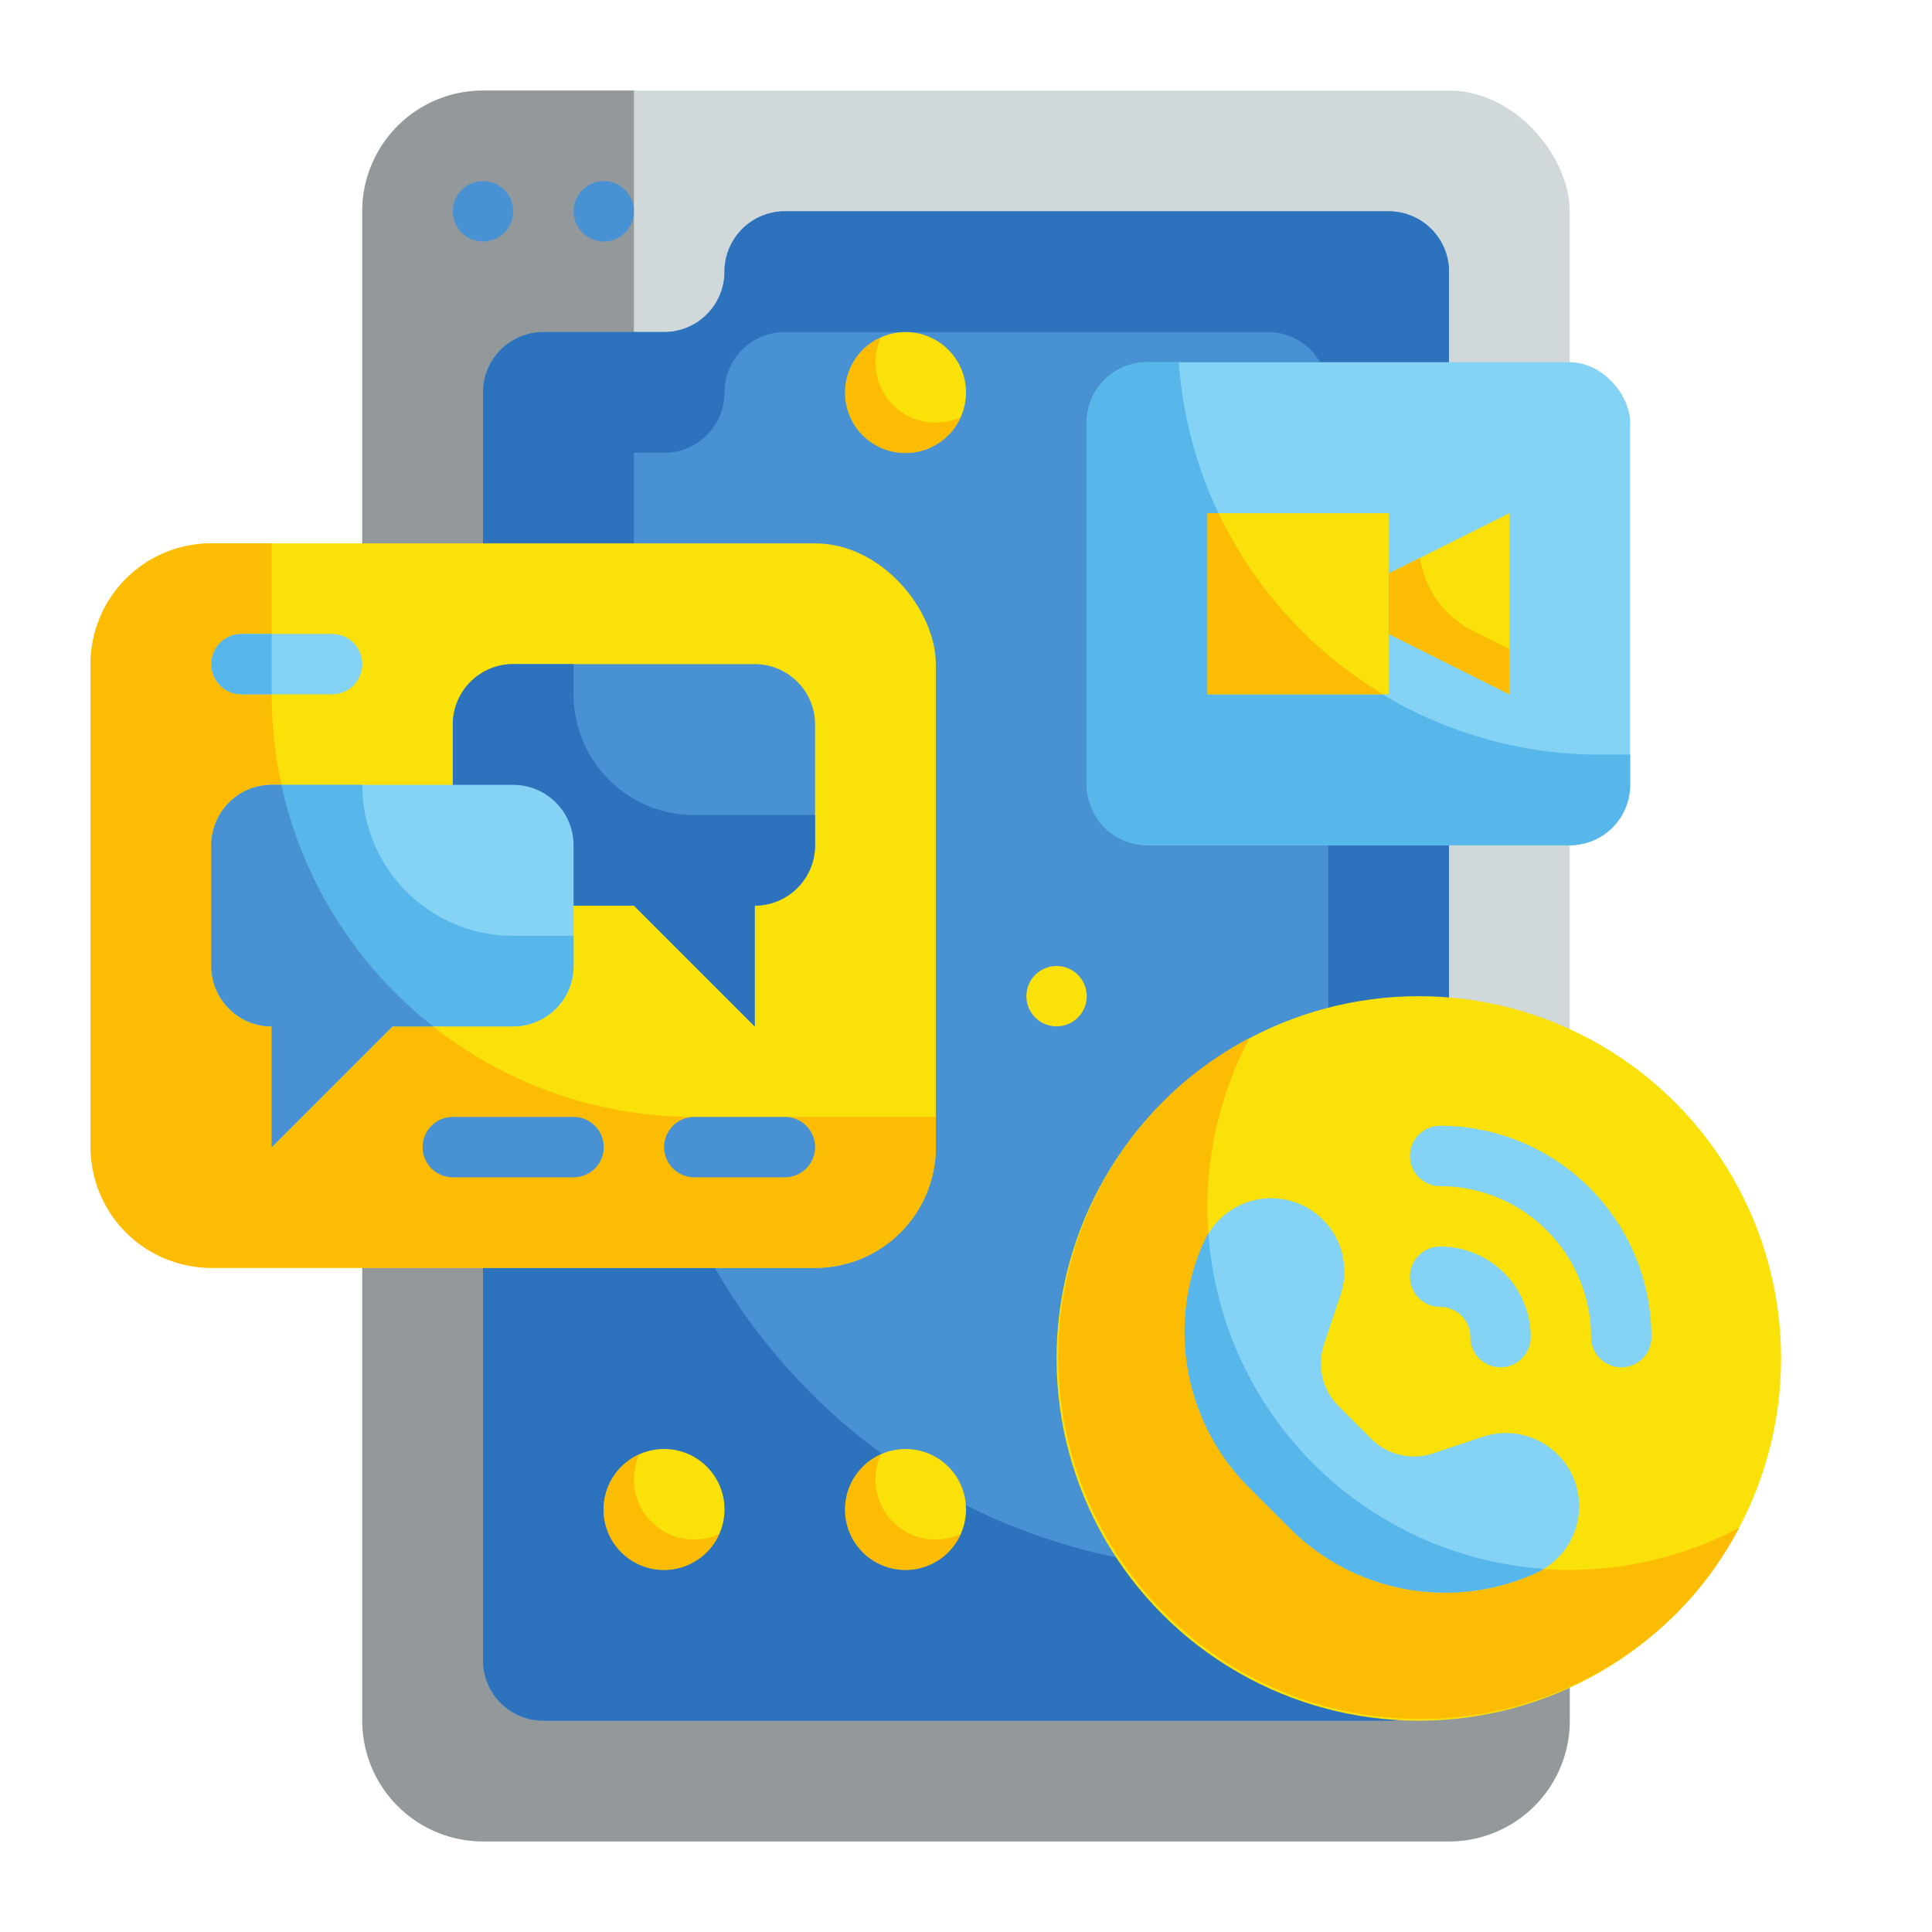 <svg height="512" viewBox="0 0 64 64" width="512" xmlns="http://www.w3.org/2000/svg"><g id="Flat"><g id="Color"><g><g><rect fill="#d0d8da" height="58" rx="4" width="40" x="12" y="3"/><path d="m41 52a20 20 0 0 1 -20-20v-29h-5a4 4 0 0 0 -4 4v50a4 4 0 0 0 4 4h32a4 4 0 0 0 4-4v-5z" fill="#93999a"/><path d="m24 9a2 2 0 0 1 -2 2h-4a2 2 0 0 0 -2 2v42a2 2 0 0 0 2 2h28a2 2 0 0 0 2-2v-46a2 2 0 0 0 -2-2h-20a2 2 0 0 0 -2 2z" fill="#4891d3"/><path d="m46 7h-20a2 2 0 0 0 -2 2 2 2 0 0 1 -2 2h-4a2 2 0 0 0 -2 2v42a2 2 0 0 0 2 2h28a2 2 0 0 0 2-2v-46a2 2 0 0 0 -2-2zm-2 45h-3a20 20 0 0 1 -20-20v-17h1a2 2 0 0 0 2-2 2 2 0 0 1 2-2h16a2 2 0 0 1 2 2z" fill="#2d72bc"/><circle cx="16" cy="7" fill="#4891d3" r="1"/><circle cx="20" cy="7" fill="#4891d3" r="1"/><circle cx="35" cy="33" fill="#f9e109" r="1"/></g><g><rect fill="#84d2f4" height="16" rx="2" width="18" x="36" y="12"/><path d="m53 25a13.992 13.992 0 0 1 -13.95-13h-1.05a2 2 0 0 0 -2 2v12a2 2 0 0 0 2 2h14a2 2 0 0 0 2-2v-1z" fill="#57b7eb"/><path d="m40 17h6v6h-6z" fill="#f9e109"/><path d="m50 23-4-2v-2l4-2z" fill="#f9e109"/><g fill="#fcbc04"><path d="m40.367 17h-.367v6h5.816a14.034 14.034 0 0 1 -5.449-6z"/><path d="m48.789 20.894a3.232 3.232 0 0 1 -1.751-2.413l-1.038.519v2l4 2v-1.5z"/></g></g><g><rect fill="#f9e109" height="24" rx="4" width="28" x="3" y="18"/><path d="m25 22h-8a2 2 0 0 0 -2 2v4a2 2 0 0 0 2 2h4l4 4v-4a2 2 0 0 0 2-2v-4a2 2 0 0 0 -2-2z" fill="#4891d3"/><path d="m19 23v-1h-2a2 2 0 0 0 -2 2v4a2 2 0 0 0 2 2h4l4 4v-4a2 2 0 0 0 2-2v-1h-4a4 4 0 0 1 -4-4z" fill="#2d72bc"/><path d="m9 23v-5h-2a4 4 0 0 0 -4 4v16a4 4 0 0 0 4 4h20a4 4 0 0 0 4-4v-1h-8a14 14 0 0 1 -14-14z" fill="#fcbc04"/><path d="m9 26h8a2 2 0 0 1 2 2v4a2 2 0 0 1 -2 2h-4l-4 4v-4a2 2 0 0 1 -2-2v-4a2 2 0 0 1 2-2z" fill="#84d2f4"/><path d="m12 26h-3a2 2 0 0 0 -2 2v4a2 2 0 0 0 2 2v4l4-4h4a2 2 0 0 0 2-2v-1h-2a5 5 0 0 1 -5-5z" fill="#57b7eb"/><g fill="#4891d3"><path d="m14.35 34h-1.35l-4 4v-4a2.006 2.006 0 0 1 -2-2v-4a2.006 2.006 0 0 1 2-2h.32a13.975 13.975 0 0 0 5.03 8z"/><path d="m19 39h-4a1 1 0 0 1 0-2h4a1 1 0 0 1 0 2z"/><path d="m26 39h-3a1 1 0 0 1 0-2h3a1 1 0 0 1 0 2z"/></g><path d="m11 23h-3a1 1 0 0 1 0-2h3a1 1 0 0 1 0 2z" fill="#84d2f4"/><path d="m8 21h1a0 0 0 0 1 0 0v2a0 0 0 0 1 0 0h-1a1 1 0 0 1 -1-1 1 1 0 0 1 1-1z" fill="#57b7eb"/></g><g><circle cx="47" cy="45" fill="#f9e109" r="12"/><path d="m57.61 50.61a11.7 11.7 0 0 1 -2.12 2.88 12.007 12.007 0 0 1 -16.98-16.98 11.7 11.7 0 0 1 2.88-2.12 12 12 0 0 0 16.22 16.22z" fill="#fcbc04"/><path d="m51.6 48.182a2.428 2.428 0 0 0 -2.483-.587l-1.647.55a2 2 0 0 1 -2.047-.483l-1.081-1.081a2 2 0 0 1 -.483-2.047l.55-1.647a2.428 2.428 0 0 0 -.587-2.483 2.425 2.425 0 0 0 -3.923.712 7.276 7.276 0 0 0 1.479 8.157l1.353 1.353a7.276 7.276 0 0 0 8.157 1.479 2.425 2.425 0 0 0 .712-3.923z" fill="#84d2f4"/><path d="m51.14 51.97a2.148 2.148 0 0 1 -.26.14 7.283 7.283 0 0 1 -8.15-1.48l-1.36-1.36a7.292 7.292 0 0 1 -2.13-5.15 7.21 7.21 0 0 1 .65-3 2.148 2.148 0 0 1 .14-.26 11.983 11.983 0 0 0 11.11 11.11z" fill="#57b7eb"/><g fill="#84d2f4"><path d="m49.707 45.293a1 1 0 0 1 -1-1 1 1 0 0 0 -1-1 1 1 0 0 1 0-2 3 3 0 0 1 3 3 1 1 0 0 1 -1 1z"/><path d="m53.707 45.293a1 1 0 0 1 -1-1 5.006 5.006 0 0 0 -5-5 1 1 0 0 1 0-2 7.008 7.008 0 0 1 7 7 1 1 0 0 1 -1 1z"/></g></g><g><g fill="#f9e109"><circle cx="22" cy="50" r="2"/><circle cx="30" cy="50" r="2"/><circle cx="30" cy="13" r="2"/></g><path d="m31 14a1.992 1.992 0 0 1 -1.82-2.82 2 2 0 1 0 2.64 2.64 1.99 1.99 0 0 1 -.82.18z" fill="#fcbc04"/><path d="m31 51a1.992 1.992 0 0 1 -1.82-2.82 2 2 0 1 0 2.64 2.64 1.99 1.99 0 0 1 -.82.18z" fill="#fcbc04"/><path d="m23 51a1.992 1.992 0 0 1 -1.82-2.82 2 2 0 1 0 2.64 2.64 1.99 1.99 0 0 1 -.82.18z" fill="#fcbc04"/></g></g></g></g></svg>